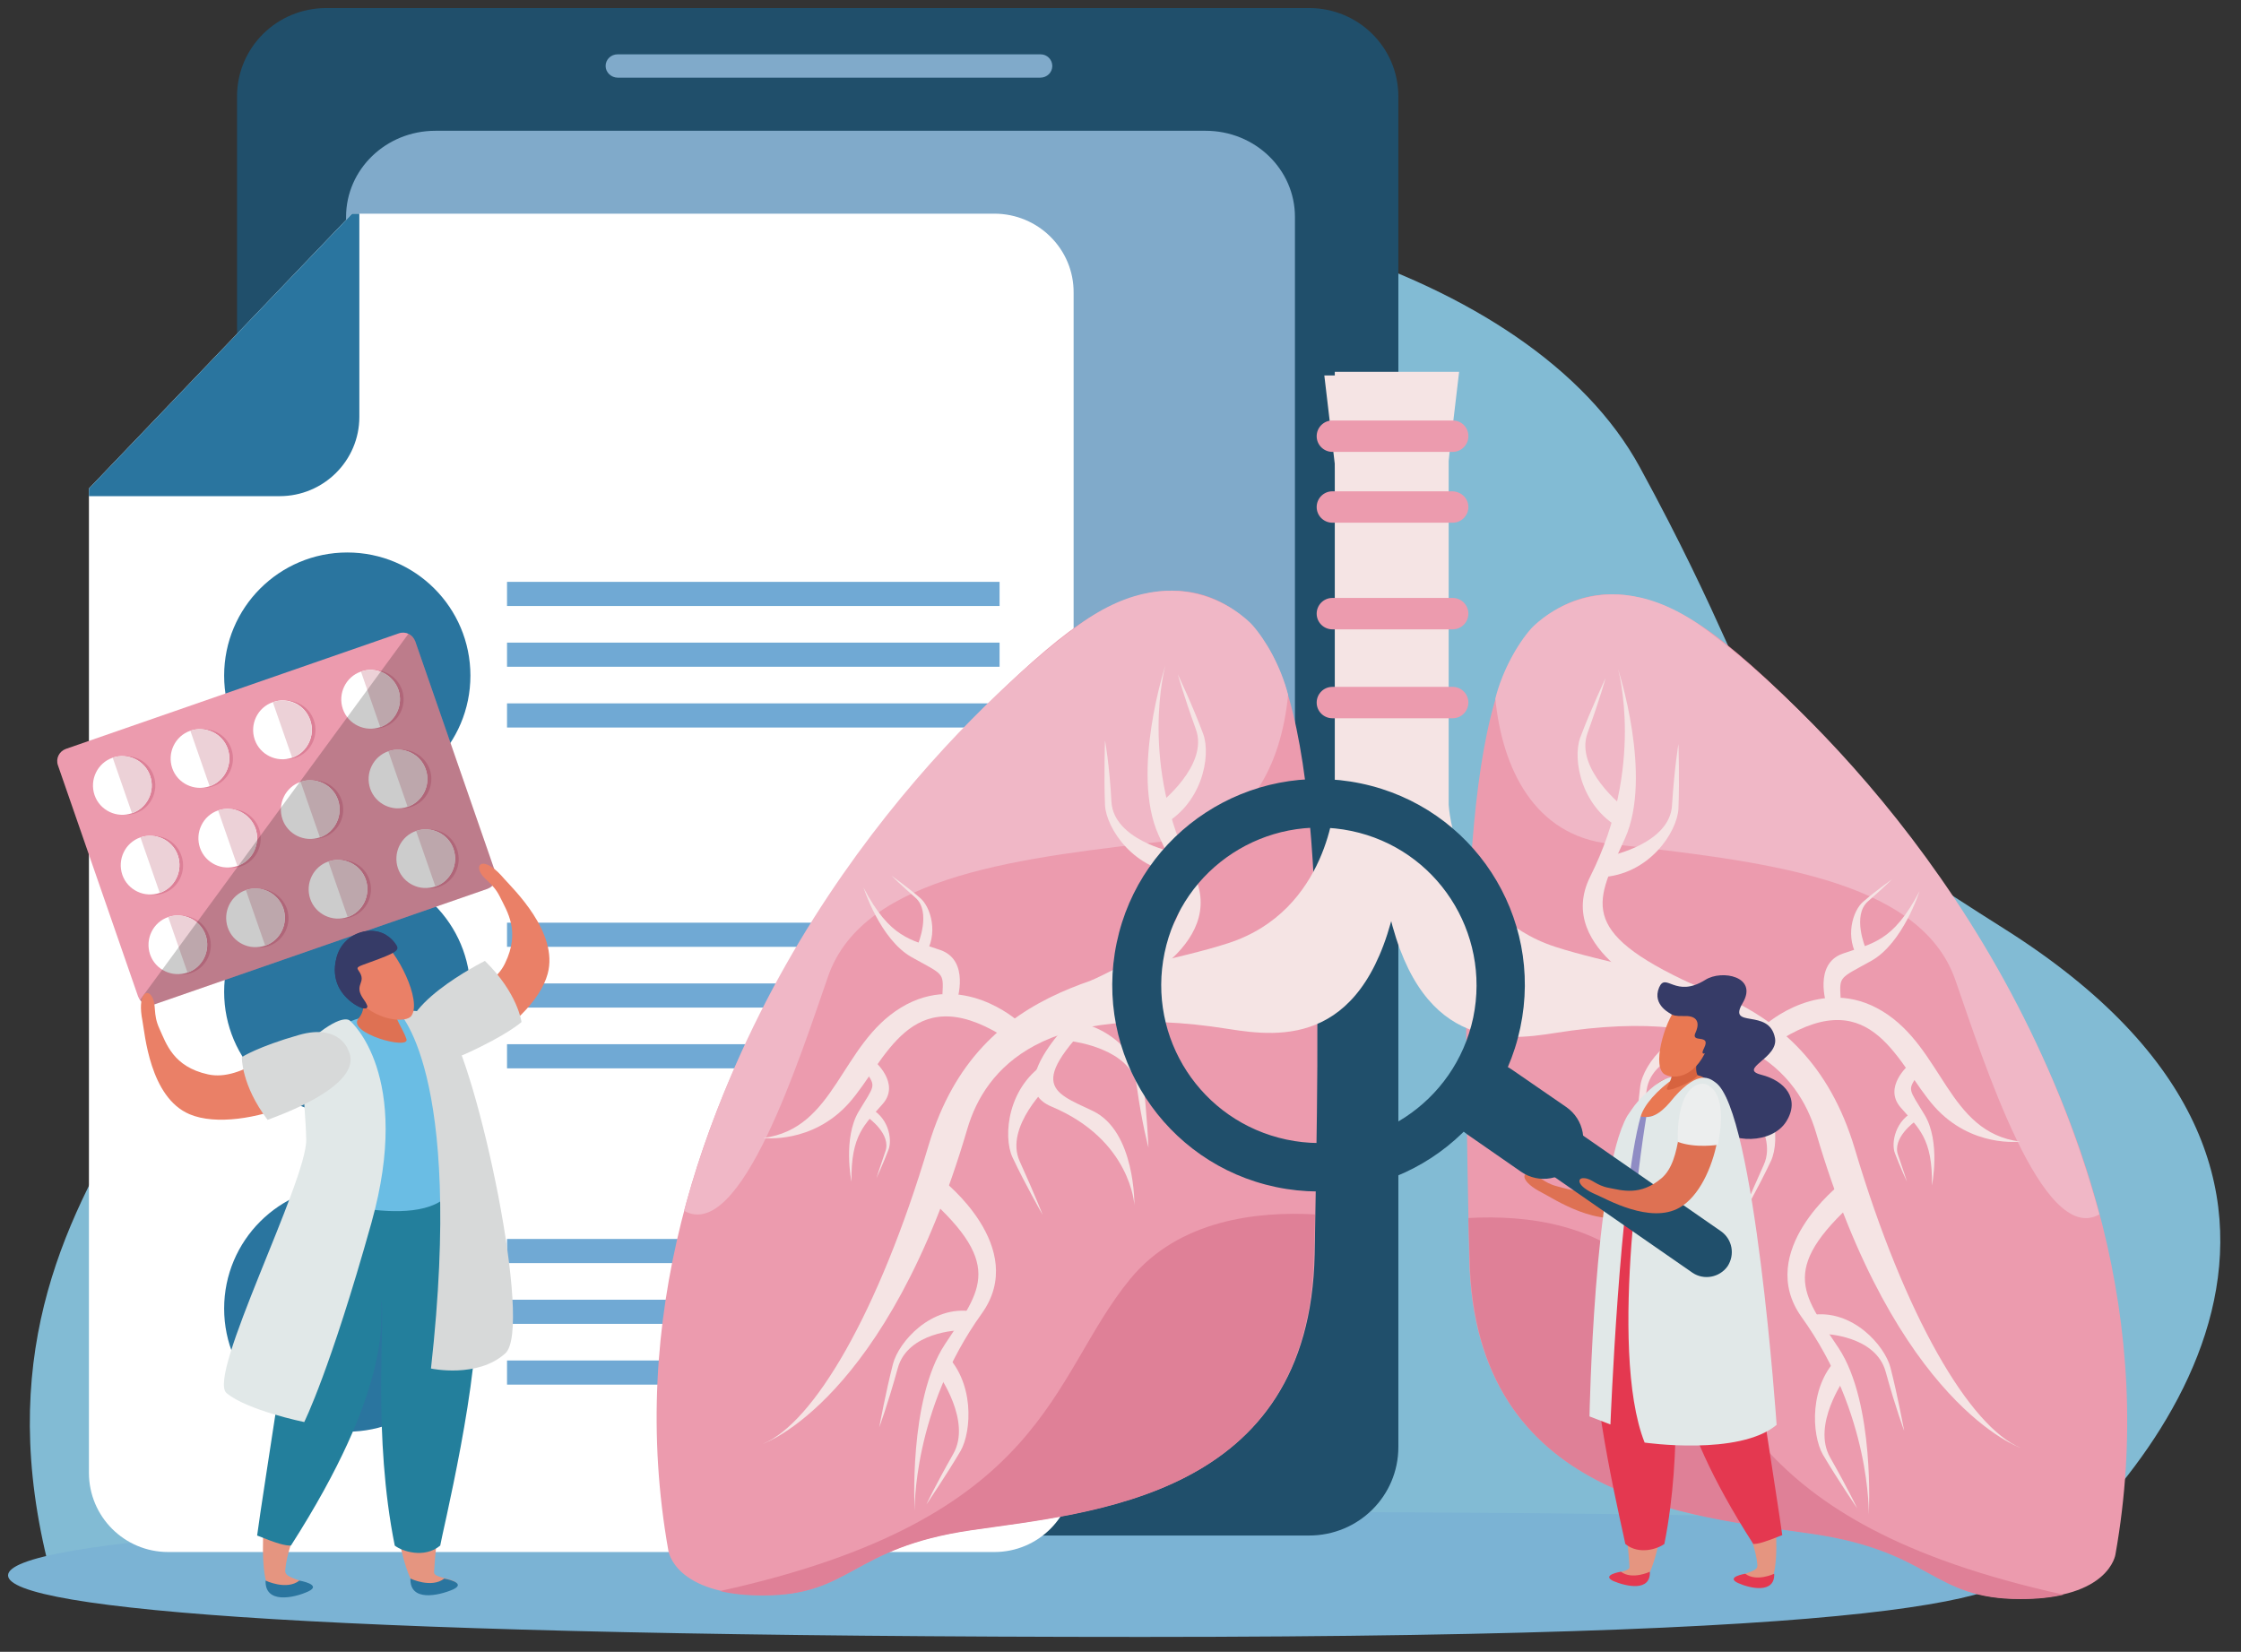 <?xml version="1.0" encoding="utf-8"?>
<!-- Generator: Adobe Illustrator 26.4.1, SVG Export Plug-In . SVG Version: 6.00 Build 0)  -->
<svg version="1.1" id="Layer_1" xmlns="http://www.w3.org/2000/svg" xmlns:xlink="http://www.w3.org/1999/xlink" x="0px" y="0px"
	 viewBox="0 0 556.9 410.5" style="enable-background:new 0 0 556.9 410.5;" xml:space="preserve">
<rect x="0" y="0" width="556.9" height="410.5" fill="#333333" stroke="none"/>
<style type="text/css">
	.st0{fill:#82BBD4;}
	.st1{fill:#ACB9DC;}
	.st2{fill:#7BB3D4;}
	.st3{fill:#747CBC;}
	.st4{fill:#204F6B;}
	.st5{fill:#80AACA;}
	.st6{fill:#FFFFFF;}
	.st7{fill:#2A759F;}
	.st8{fill:#70A9D4;}
	.st9{fill:#EC9BAE;}
	.st10{fill:#DC8097;}
	.st11{fill:#ECD1D7;}
	.st12{opacity:0.2;fill:#010101;}
	.st13{fill:#E59580;}
	.st14{fill:#237F9C;}
	.st15{fill:#EA8067;}
	.st16{fill:#D7D9D9;}
	.st17{fill:#6ABDE4;}
	.st18{fill:#E1E8E8;}
	.st19{fill:#DE7153;}
	.st20{fill:#363B67;}
	.st21{fill:#F5E4E4;}
	.st22{fill:#F0B7C6;}
	.st23{fill:#DF8097;}
	.st24{fill:#E43850;}
	.st25{fill:#E97852;}
	.st26{fill:#8F8CC4;}
	.st27{fill:#7A78B9;}
	.st28{fill:#D7633F;}
	.st29{fill:#ECEEEE;}
</style>
<g>
	<path class="st0" d="M306.6,393.4l-293,1.4c-30.1-105,59.7-137.6,53.8-208.7c-14-169.2,286-169.2,340.1-70
		c41.3,75.7,19.4,69.8,90.7,114.8c98.4,62.2,38,136.6,1.6,164.5L306.6,393.4z"/>
	<g>
		<g>
			<path class="st1" d="M467.9,237.4c0,0-8.3-27.5-20.1-17.1C442.8,224.6,445.2,238.1,467.9,237.4z"/>
		</g>
		<g>
			<path class="st1" d="M462,262c0,0-1.3-29.1-15.1-22.9C441,241.8,440,255.6,462,262z"/>
		</g>
	</g>
	<path class="st2" d="M504.3,387.2c0,8.6-20.6,19.6-220.5,19.6C83.8,406.8,2,400.1,2,391.5c0-8.6,81.8-15.8,281.8-15.8
		C483.7,375.7,504.3,378.6,504.3,387.2z"/>
	<g>
		<g>
			<path class="st3" d="M482.6,307c-1.6,4.2,0.5,9,4.8,10.6c4.2,1.6,9-0.5,10.6-4.8c1.6-4.2-0.5-8.9-4.7-10.6
				C489,300.6,484.2,302.8,482.6,307z"/>
		</g>
	</g>
	<g>
		<g>
			<path class="st3" d="M32.4,352.4c0,0-9.3-27.1,6.3-25.6C45.4,327.5,51.3,339.8,32.4,352.4z"/>
		</g>
		<g>
			<path class="st3" d="M51.6,369c0,0-15.9-24.4-1-27.4C56.9,340.3,65.7,350.9,51.6,369z"/>
		</g>
	</g>
	<g>
		<g>
			<g>
				<path class="st1" d="M32.5,256.6c0,0,31.1-11.6,22.7-46.9C55.2,209.7,38.3,215.5,32.5,256.6z"/>
			</g>
			<g>
				<path class="st1" d="M50.5,280.7c0,0,27.5-19.4,10.3-50.7C60.8,229.9,45.7,239.9,50.5,280.7z"/>
			</g>
		</g>
	</g>
	<g>
		<g>
			<path class="st4" d="M347.5,359.6c0,12.2-9.9,22-22.2,22H81.1c-12.3,0-22.2-9.8-22.2-22V24c0-12.2,9.9-22,22.2-22h244.2
				c12.3,0,22.2,9.8,22.2,22V359.6z"/>
			<path class="st5" d="M321.8,307.5c0,11.8-9.9,21.4-22.2,21.4H108.2c-12.2,0-22.2-9.6-22.2-21.4V53.9c0-11.8,9.9-21.4,22.2-21.4
				h191.4c12.3,0,22.2,9.6,22.2,21.4V307.5z"/>
			<path class="st5" d="M211.2,357.9c0,7-5.7,12.6-12.7,12.6c-7,0-12.7-5.6-12.7-12.6s5.7-12.6,12.7-12.6
				C205.5,345.3,211.2,350.9,211.2,357.9z"/>
			<path class="st5" d="M261.5,16.4c0,1.6-1.3,2.9-3,2.9H153.5c-1.6,0-3-1.3-3-2.9l0,0c0-1.6,1.3-2.9,3-2.9h105.1
				C260.2,13.5,261.5,14.8,261.5,16.4L261.5,16.4z"/>
		</g>
		<g>
			<g>
				<path class="st6" d="M247.1,53.1H87.5l-65.4,68.3v244.6c0,10.9,8.8,19.7,19.7,19.7h205.3c10.9,0,19.7-8.8,19.7-19.7V72.8
					C266.9,61.9,258,53.1,247.1,53.1z"/>
				<path class="st7" d="M87.5,53.1l-65.4,68.3v1.9h47.4c10.9,0,19.8-8.8,19.8-19.7V53.1H87.5z"/>
			</g>
			<g>
				<path class="st7" d="M116.9,167.9c0,16.9-13.7,30.6-30.6,30.6c-16.9,0-30.6-13.7-30.6-30.6c0-16.9,13.7-30.6,30.6-30.6
					C103.2,137.3,116.9,151,116.9,167.9z"/>
				<path class="st7" d="M116.9,246.5c0,16.9-13.7,30.6-30.6,30.6c-16.9,0-30.6-13.7-30.6-30.6c0-16.9,13.7-30.6,30.6-30.6
					C103.2,215.9,116.9,229.6,116.9,246.5z"/>
				<path class="st7" d="M116.9,325.2c0,16.9-13.7,30.6-30.6,30.6c-16.9,0-30.6-13.7-30.6-30.6s13.7-30.6,30.6-30.6
					C103.2,294.6,116.9,308.3,116.9,325.2z"/>
				<rect x="126" y="144.6" class="st8" width="122.4" height="6"/>
				<rect x="126" y="159.7" class="st8" width="122.4" height="6"/>
				<rect x="126" y="174.8" class="st8" width="122.4" height="6"/>
				<rect x="126" y="229.3" class="st8" width="122.4" height="6"/>
				<rect x="126" y="244.4" class="st8" width="122.4" height="6"/>
				<rect x="126" y="259.5" class="st8" width="122.4" height="6"/>
				<rect x="126" y="307.9" class="st8" width="122.4" height="6"/>
				<rect x="126" y="323" class="st8" width="122.4" height="6"/>
				<rect x="126" y="338.1" class="st8" width="122.4" height="6"/>
			</g>
		</g>
		<g>
			<g>
				<path class="st9" d="M123.1,216.8c0.6,1.7-0.3,3.5-2,4.1l-82.7,28.7c-1.7,0.6-3.5-0.3-4.1-2l-19.9-57.4c-0.6-1.7,0.3-3.5,2-4.1
					l82.7-28.7c1.7-0.6,3.5,0.3,4.1,2L123.1,216.8z"/>
				<g>
					<g>
						<path class="st10" d="M38.2,192.8c1.3,3.8-0.7,8-4.5,9.3c-3.8,1.3-8-0.7-9.3-4.5c-1.3-3.8,0.7-8,4.5-9.3
							C32.8,187,36.9,189,38.2,192.8z"/>
						<path class="st6" d="M37.3,192.8c1.3,3.8-0.7,8-4.5,9.3c-3.8,1.3-8-0.7-9.3-4.5c-1.3-3.8,0.7-8,4.5-9.3
							C31.8,187,36,189,37.3,192.8z"/>
						<path class="st11" d="M37.3,192.8c-1.3-3.8-5.5-5.8-9.3-4.5l4.8,13.8C36.6,200.8,38.7,196.6,37.3,192.8z"/>
					</g>
					<g>
						<path class="st10" d="M57.5,186.1c1.3,3.8-0.7,8-4.5,9.3c-3.8,1.3-8-0.7-9.3-4.5c-1.3-3.8,0.7-8,4.5-9.3
							C52,180.3,56.2,182.3,57.5,186.1z"/>
						<path class="st6" d="M56.6,186.1c1.3,3.8-0.7,8-4.5,9.3c-3.8,1.3-8-0.7-9.3-4.5c-1.3-3.8,0.7-8,4.5-9.3
							C51.1,180.3,55.3,182.3,56.6,186.1z"/>
						<path class="st11" d="M56.6,186.1c-1.3-3.8-5.5-5.8-9.3-4.5l4.8,13.8C55.9,194.1,57.9,189.9,56.6,186.1z"/>
					</g>
					<g>
						<path class="st10" d="M78,179c1.3,3.8-0.7,8-4.5,9.3c-3.8,1.3-8-0.7-9.3-4.5c-1.3-3.8,0.7-8,4.5-9.3
							C72.6,173.2,76.7,175.2,78,179z"/>
						<path class="st6" d="M77.1,179c1.3,3.8-0.7,8-4.5,9.3c-3.8,1.3-8-0.7-9.3-4.5c-1.3-3.8,0.7-8,4.5-9.3
							C71.6,173.1,75.8,175.1,77.1,179z"/>
						<path class="st11" d="M77.1,179c-1.3-3.8-5.5-5.8-9.3-4.5l4.8,13.8C76.4,186.9,78.4,182.8,77.1,179z"/>
					</g>
					<g>
						<path class="st10" d="M99.9,171.4c1.3,3.8-0.7,8-4.5,9.3c-3.8,1.3-8-0.7-9.3-4.5c-1.3-3.8,0.7-8,4.5-9.3
							C94.4,165.6,98.5,167.6,99.9,171.4z"/>
						<path class="st6" d="M99,171.4c1.3,3.8-0.7,8-4.5,9.3c-3.8,1.3-8-0.7-9.3-4.5c-1.3-3.8,0.7-8,4.5-9.3
							C93.5,165.5,97.6,167.6,99,171.4z"/>
						<path class="st11" d="M99,171.4c-1.3-3.8-5.5-5.8-9.3-4.5l4.8,13.8C98.3,179.4,100.3,175.2,99,171.4z"/>
					</g>
				</g>
				<g>
					<g>
						<path class="st10" d="M45.1,212.7c1.3,3.8-0.7,8-4.5,9.3c-3.8,1.3-8-0.7-9.3-4.5c-1.3-3.8,0.7-8,4.5-9.3
							C39.6,206.8,43.8,208.8,45.1,212.7z"/>
						<path class="st6" d="M44.2,212.6c1.3,3.8-0.7,8-4.5,9.3c-3.8,1.3-8-0.7-9.3-4.5c-1.3-3.8,0.7-8,4.5-9.3
							C38.7,206.8,42.9,208.8,44.2,212.6z"/>
						<path class="st11" d="M44.2,212.6c-1.3-3.8-5.5-5.8-9.3-4.5l4.8,13.8C43.5,220.6,45.5,216.4,44.2,212.6z"/>
					</g>
					<g>
						<path class="st10" d="M64.4,206c1.3,3.8-0.7,8-4.5,9.3c-3.8,1.3-8-0.7-9.3-4.5c-1.3-3.8,0.7-8,4.5-9.3
							C58.9,200.1,63.1,202.2,64.4,206z"/>
						<path class="st6" d="M63.5,205.9c1.3,3.8-0.7,8-4.5,9.3c-3.8,1.3-8-0.7-9.3-4.5c-1.3-3.8,0.7-8,4.5-9.3
							C58,200.1,62.1,202.1,63.5,205.9z"/>
						<path class="st11" d="M63.5,205.9c-1.3-3.8-5.5-5.8-9.3-4.5l4.8,13.8C62.8,213.9,64.8,209.7,63.5,205.9z"/>
					</g>
					<g>
						<path class="st10" d="M84.9,198.8c1.3,3.8-0.7,8-4.5,9.3c-3.8,1.3-8-0.7-9.3-4.5c-1.3-3.8,0.7-8,4.5-9.3
							C79.4,193,83.6,195,84.9,198.8z"/>
						<path class="st6" d="M84,198.8c1.3,3.8-0.7,8-4.5,9.3c-3.8,1.3-8-0.7-9.3-4.5c-1.3-3.8,0.7-8,4.5-9.3
							C78.5,193,82.7,195,84,198.8z"/>
						<path class="st11" d="M84,198.8c-1.3-3.8-5.5-5.8-9.3-4.5l4.8,13.8C83.3,206.8,85.3,202.6,84,198.8z"/>
					</g>
					<g>
						<path class="st10" d="M106.8,191.2c1.3,3.8-0.7,8-4.5,9.3c-3.8,1.3-8-0.7-9.3-4.5c-1.3-3.8,0.7-8,4.5-9.3
							C101.3,185.4,105.4,187.4,106.8,191.2z"/>
						<path class="st6" d="M105.8,191.2c1.3,3.8-0.7,8-4.5,9.3c-3.8,1.3-8-0.7-9.3-4.5c-1.3-3.8,0.7-8,4.5-9.3
							C100.3,185.4,104.5,187.4,105.8,191.2z"/>
						<path class="st11" d="M105.8,191.2c-1.3-3.8-5.5-5.8-9.3-4.5l4.8,13.8C105.1,199.2,107.2,195,105.8,191.2z"/>
					</g>
				</g>
				<g>
					<g>
						<path class="st10" d="M52,232.5c1.3,3.8-0.7,8-4.5,9.3c-3.8,1.3-8-0.7-9.3-4.5c-1.3-3.8,0.7-8,4.5-9.3
							C46.5,226.6,50.7,228.7,52,232.5z"/>
						<path class="st6" d="M51.1,232.4c1.3,3.8-0.7,8-4.5,9.3c-3.8,1.3-8-0.7-9.3-4.5c-1.3-3.8,0.7-8,4.5-9.3
							C45.6,226.6,49.8,228.6,51.1,232.4z"/>
						<path class="st11" d="M51.1,232.4c-1.3-3.8-5.5-5.8-9.3-4.5l4.8,13.8C50.4,240.4,52.4,236.2,51.1,232.4z"/>
					</g>
					<g>
						<path class="st10" d="M71.3,225.8c1.3,3.8-0.7,8-4.5,9.3c-3.8,1.3-8-0.7-9.3-4.5c-1.3-3.8,0.7-8,4.5-9.3
							C65.8,220,69.9,222,71.3,225.8z"/>
						<path class="st6" d="M70.4,225.7c1.3,3.8-0.7,8-4.5,9.3c-3.8,1.3-8-0.7-9.3-4.5c-1.3-3.8,0.7-8,4.5-9.3
							C64.9,219.9,69,221.9,70.4,225.7z"/>
						<path class="st11" d="M70.4,225.7c-1.3-3.8-5.5-5.8-9.3-4.5l4.8,13.8C69.7,233.7,71.7,229.5,70.4,225.7z"/>
					</g>
					<g>
						<path class="st10" d="M91.8,218.6c1.3,3.8-0.7,8-4.5,9.3c-3.8,1.3-8-0.7-9.3-4.5c-1.3-3.8,0.7-8,4.5-9.3
							C86.3,212.8,90.5,214.8,91.8,218.6z"/>
						<path class="st6" d="M90.9,218.6c1.3,3.8-0.7,8-4.5,9.3c-3.8,1.3-8-0.7-9.3-4.5c-1.3-3.8,0.7-8,4.5-9.3
							C85.4,212.8,89.6,214.8,90.9,218.6z"/>
						<path class="st11" d="M90.9,218.6c-1.3-3.8-5.5-5.8-9.3-4.5l4.8,13.8C90.2,226.6,92.2,222.4,90.9,218.6z"/>
					</g>
					<g>
						<path class="st10" d="M113.6,211.1c1.3,3.8-0.7,8-4.5,9.3c-3.8,1.3-8-0.7-9.3-4.5c-1.3-3.8,0.7-8,4.5-9.3
							C108.2,205.2,112.3,207.2,113.6,211.1z"/>
						<path class="st6" d="M112.7,211c1.3,3.8-0.7,8-4.5,9.3c-3.8,1.3-8-0.7-9.3-4.5c-1.3-3.8,0.7-8,4.5-9.3
							C107.2,205.2,111.4,207.2,112.7,211z"/>
						<path class="st11" d="M112.7,211c-1.3-3.8-5.5-5.8-9.3-4.5l4.8,13.8C112,219,114,214.8,112.7,211z"/>
					</g>
				</g>
				<path class="st12" d="M38.4,249.6l82.7-28.7c1.7-0.6,2.6-2.4,2-4.1l-19.9-57.4c-0.3-0.9-0.9-1.5-1.7-1.9l-66.7,91
					C35.6,249.6,37.1,250.1,38.4,249.6z"/>
			</g>
			<g>
				<path class="st13" d="M69.3,349.9c-3.1,14.7-6.7,46-0.8,46.1c6,0.2,9.3-2,5.9-3.2c-3.4-1.2-3.6-1.6-3.5-2.8
					c1.5-15.1,21-38.7,22.7-56.6c0.6-6.1,0.9-11.7,1.2-16.7c2.2,13.2,0.6,27.1,0.8,31.7c0.6,16.4,3.5,47.5,10,47.5
					c6.9,0.1,10.4-2.3,5.9-3.4c-3.8-1-3.7-1.2-3.6-2.3c0.9-16.6,7.6-47.2,8.9-66.9C118.3,300.6,72,337.1,69.3,349.9z"/>
				<path class="st14" d="M110.6,286.8c-11.9,9.6-27.1,6.6-33.6,5.1c-1.7,17-12,80.9-13.1,89.7c5.2,2.1,6.9,2.5,8.4,2.5
					c25.1-39.2,22.3-56,22.5-60.9c0.9,5.7-2.2,33.6,3.3,60.9c1.8,1.4,7.3,3.3,11.3,0c0.2-1.8,10.4-43.4,8.8-60.8
					C116.7,306.7,113.3,293.2,110.6,286.8z"/>
				<path class="st7" d="M102,392.3c0,0,5.2,2.5,8.4,0c0,0,5.8,1,2.2,2.7C108.9,396.6,101.8,398.1,102,392.3z"/>
				<path class="st7" d="M66,392.8c0,0,5.2,2.5,8.4,0c0,0,5.8,1,2.2,2.7C72.9,397.2,65.8,398.6,66,392.8z"/>
			</g>
			<path class="st15" d="M100.6,261.5c-0.7-1.5-1.1-6.6,2.8-9.3c5.3-3.6,18.3-4.8,22.1-12.8c3.9-8,0.5-12.9-1.3-16.6
				c-1.8-3.6-4.2-4.2-5-6.4c-0.8-2.2,1.8-3.1,6.1,2c2.1,2.4,13.6,13.3,10.8,23.6C132.4,255.7,104.8,270.6,100.6,261.5z"/>
			<path class="st16" d="M102.3,259.7c0,0,3.3,6.7,13.4,2.2c10.2-4.6,13.9-7.9,13.9-7.9s-0.9-7.2-9.1-15.2
				C120.5,238.8,96.3,250.9,102.3,259.7z"/>
			<path class="st17" d="M113.8,290.9c0.9-16.4-0.1-23.8-1.6-32.1c-1.8-9.9-18.9-7.5-25.1-5c-6.1,2.5-16.3,6.4-9.1,19.2
				c5,8.9-8.4,19.8,1.7,25C79.7,298,112.8,308.2,113.8,290.9z"/>
			<path class="st18" d="M87.1,253.8c0,0,15.5,13.3,5.2,50.1c-10.3,36.8-16.7,49.5-16.7,49.5s-14.2-2.9-19.3-7.2
				c-5-4.2,20-52.7,19.8-63c-0.2-10.3-2.8-22,3.5-26.8C85.9,251.7,87.1,253.8,87.1,253.8z"/>
			<path class="st15" d="M84.6,261.1c-0.8-1.5-4.4-5-9-3.5c-6.1,1.9-15.3,11.3-23.9,9.4c-8.7-1.9-10.4-7.7-12.1-11.4
				c-1.7-3.7-0.6-5.9-1.9-8c-1.2-2-3.6-0.5-2.3,6.1c0.6,3.1,1.8,19,11.7,23.2C60.1,282.4,89.1,270.1,84.6,261.1z"/>
			<path class="st16" d="M86.6,261.1c0,0-2.1-6.8-12.3-3.9c-10.2,2.9-14.2,5.5-14.2,5.5s-0.2,6.9,6.4,15.6
				C66.5,278.2,91,270.2,86.6,261.1z"/>
			<path class="st16" d="M98.7,251.1c0,0,16.7,14.4,8.4,89c0,0,11.6,2.5,18.5-3.8c6.9-6.3-6.8-70.8-14.6-82.1
				C109.8,252.5,106.9,251,98.7,251.1z"/>
			<path class="st19" d="M88.6,245c0,0,3.5,4.6,0.5,8.1c-3.1,3.6,12.9,8,11.9,5.1c-1.3-3.7-3.8-5.6-2.9-10.4L88.6,245z"/>
			<path class="st15" d="M94.5,233.6c4,2.4,10.5,15.1,7.7,18.9c-1.2,1.6-7.7,1.5-12.9-3.5c-2.1-2.1-5.2-6.2-3.7-11.4
				C86.3,235.2,89.9,230.8,94.5,233.6z"/>
			<path class="st20" d="M98.2,234.4c1.1,1.5,1,2-4,3.9c-4.9,1.9-5.9,1.8-5.1,2.9c2.3,3.2-1.5,3.3,1.3,7.2c2.8,3.8-2,2.2-4.7-0.9
				c-0.5-0.6-3.5-3.6-2.1-9.4C85.1,231.3,94.1,228.8,98.2,234.4z"/>
			<path class="st20" d="M83.6,238.1c-1.5,5.5,1.6,8.8,2.1,9.4c2,2.3,5.2,3.8,5.5,2.8c0.4-1.3-3-0.9-2.7-4.2c0.2-3.2-1.9-3.4-2-6.1
				c-0.1-2.7,2-2.7,7.5-4.8c2.3-0.9,2.5-1.9,2-2.8C91.6,229.7,85.2,232.4,83.6,238.1z"/>
		</g>
	</g>
	<g>
		<g>
			<path class="st9" d="M379.4,158c0,0,16-23.2,46.9,0c25.9,19.4,120,112.7,99.4,228.3c0,0-1.5,11-23.6,11s-21.6-11.8-51.7-16.2
				c-30-4.4-84.1-8.1-85.3-68.5C364,252.3,361.7,177.9,379.4,158z"/>
			<path class="st21" d="M329.1,93.3H360v106.7c0,0,1.5,27.2,26.5,35.3c25,8.1,61.8,8.1,74.4,50.1c12.5,42,28.7,69.2,41.2,74.4
				c0,0-30.9-10.5-50.8-78.3c-4.4-14.9-18.9-32.1-64.8-24.8c-13.2,2.1-34.6,4.4-42-33.1L329.1,93.3z"/>
			<path class="st22" d="M423.6,156.2c-26.1-19.1-43.1,0-43.1,0c-3.3,3.7-7.2,10.5-8.9,17.4c1.7,17.4,9.7,34,28.4,36.1
				c37.5,4.3,77,8.4,85.9,33.8c7.1,20.4,21.7,66.3,35.8,58.3C499.5,220.2,442.5,170.1,423.6,156.2z"/>
			<path class="st23" d="M450.4,381.2c30,4.4,29.6,16.2,51.7,16.2c4.3,0,7.8-0.4,10.7-1.1c-81.8-18-81.8-53.1-102-77.6
				c-12.1-14.7-31.6-16.8-45.9-16c0.1,3.4,0.2,6.7,0.3,10C366.4,373.1,420.4,376.8,450.4,381.2z"/>
			<path class="st21" d="M414.3,248c0,0-28.4-11.7-19.1-30.2c13.7-27.3,6.9-51.5,6.9-51.5s8.7,26.6,1.7,42.1
				c-7,15.5-12.5,22.8,17,36.3L414.3,248z"/>
			<path class="st21" d="M400.4,212.6c0,0,14.5-3,15.1-12.4c0.6-9.4,1.6-15.3,1.6-15.3s0.3,8.9,0,16.1c-0.3,5.7-7.2,16.4-19.2,17
				L400.4,212.6z"/>
			<path class="st21" d="M403.5,200.6c0,0-12.2-9.5-9-18.4c3.2-8.9,4.5-13.7,4.5-13.7s-3.8,8.1-6.3,14.8c-2,5.4,0.2,17.9,11,23.1
				L403.5,200.6z"/>
			<path class="st21" d="M421.9,250.8c0,0,21.9,19.5,8.5,25.1c-19.8,8.3-20.6,24.5-20.6,24.5s-0.3-18.4,10.3-23.4
				c10.5-5,17.4-6.4-4.9-27.4L421.9,250.8z"/>
			<path class="st21" d="M425.2,259.7c0,0-14.7,1.8-16,11.2c-1.3,9.4-2.9,15.2-2.9,15.2s0.4-8.9,1.3-16.1
				c0.7-5.7,8.6-15.7,20.5-15.3L425.2,259.7z"/>
			<path class="st21" d="M430.9,270.4c0,0,11.3,10.5,7.4,19.1c-3.9,8.6-5.7,13.3-5.7,13.3s4.4-7.7,7.5-14.3c2.4-5.2,1.3-17.9-9-23.9
				L430.9,270.4z"/>
			<path class="st21" d="M463.6,235.6c0,0-3.4-8.1,0.6-11.6c4-3.5,6-5.5,6-5.5s-4.1,2.9-7.2,5.6c-2.5,2.1-4.8,8.9-0.9,14.5
				L463.6,235.6z"/>
			<path class="st21" d="M438.8,254.6c0,0,13.9-12.5,29-3.3c15.1,9.2,16.2,30.1,34.2,32.4c0,0-12.1,1.6-21.3-8.7
				c-9.2-10.4-15.1-30.7-37.9-16.8L438.8,254.6z"/>
			<path class="st21" d="M453.9,249.6c0,0-3.3-10,4-12.6c7.4-2.6,12.5-2.9,19.1-15.5c0,0-4.1,12.9-12,17.3c-7.9,4.4-7.9,3.7-7.6,9.2
				L453.9,249.6z"/>
			<path class="st21" d="M475.9,278.7c0,0-5.8,4.1-4.2,8.4c1.5,4.3,2.2,6.6,2.2,6.6s-1.8-3.9-3-7.1c-1-2.6,0.1-8.4,5.2-10.6
				L475.9,278.7z"/>
			<path class="st21" d="M474.4,264.6c0,0-6.5,5.5-2.1,10.6c4.4,5.1,8,7.6,7.8,19.4c0,0,2.2-10.8-1.8-17.5c-4-6.6-4.3-6.1-1.8-9.8
				L474.4,264.6z"/>
			<path class="st21" d="M457.3,294.3c0,0-21.3,16.6-9.6,33c17.3,24.1,16.7,49.1,16.7,49.1s1.6-27.6-7.5-41.4
				c-9.2-13.8-15.3-20,6.5-38.6L457.3,294.3z"/>
			<path class="st21" d="M453.3,331.5c0,0,12.8,0.3,15.3,9.4c2.5,9.1,4.6,14.7,4.6,14.7s-1.6-8.7-3.4-15.7
				c-1.4-5.5-9.5-14.7-19.7-13.1L453.3,331.5z"/>
			<path class="st21" d="M458.4,342.6c0,0-8.2,11.5-3.6,19.6c4.6,8.1,6.7,12.6,6.7,12.6s-4.9-7.2-8.5-13.3
				c-2.8-4.9-3.6-17.5,4.3-24.6L458.4,342.6z"/>
		</g>
		<g>
			<path class="st9" d="M312.4,157.1c0,0-16-23.2-46.9,0c-25.9,19.4-120,112.7-99.4,228.3c0,0,1.5,11,23.6,11
				c22.1,0,21.6-11.8,51.7-16.2c30-4.4,84.1-8.1,85.3-68.5C327.7,251.4,330,177,312.4,157.1z"/>
			<path class="st21" d="M362.6,92.4h-30.9v106.7c0,0-1.5,27.2-26.5,35.3c-25,8.1-61.8,8.1-74.4,50.1c-12.5,42-28.7,69.2-41.2,74.3
				c0,0,30.9-10.5,50.8-78.3c4.4-14.9,18.9-32.1,64.8-24.8c13.2,2.1,34.6,4.4,42-33.1L362.6,92.4z"/>
			<path class="st22" d="M268.1,155.3c26.1-19.1,43.1,0,43.1,0c3.3,3.7,7.2,10.5,8.9,17.4c-1.7,17.4-9.7,34-28.4,36.1
				c-37.5,4.3-77,8.4-85.9,33.8c-7.1,20.4-21.7,66.3-35.8,58.3C192.2,219.3,249.2,169.2,268.1,155.3z"/>
			<path class="st23" d="M241.3,380.3c-30,4.4-29.6,16.2-51.7,16.2c-4.3,0-7.8-0.4-10.7-1.1c81.8-18,81.8-53.1,102-77.6
				c12.1-14.7,31.6-16.8,45.9-16c-0.1,3.4-0.2,6.7-0.3,10C325.4,372.2,271.3,375.9,241.3,380.3z"/>
			<path class="st21" d="M277.4,247.1c0,0,28.4-11.7,19.1-30.2c-13.7-27.3-6.9-51.5-6.9-51.5s-8.7,26.6-1.7,42.1
				c7,15.5,12.4,22.8-17,36.3L277.4,247.1z"/>
			<path class="st21" d="M291.3,211.7c0,0-14.5-3-15.1-12.4c-0.5-9.4-1.6-15.3-1.6-15.3s-0.3,8.9,0,16.1c0.3,5.7,7.2,16.4,19.2,17
				L291.3,211.7z"/>
			<path class="st21" d="M288.2,199.7c0,0,12.2-9.5,9-18.4c-3.2-8.9-4.5-13.7-4.5-13.7s3.8,8,6.3,14.8c2,5.4-0.2,17.9-11,23.1
				L288.2,199.7z"/>
			<path class="st21" d="M269.8,249.9c0,0-21.9,19.5-8.5,25.1c19.8,8.3,20.6,24.5,20.6,24.5s0.3-18.3-10.3-23.4
				c-10.5-5-17.4-6.4,4.9-27.4L269.8,249.9z"/>
			<path class="st21" d="M266.5,258.8c0,0,14.7,1.8,16,11.2c1.3,9.4,2.9,15.2,2.9,15.2s-0.4-8.9-1.3-16.1
				c-0.7-5.7-8.5-15.7-20.5-15.3L266.5,258.8z"/>
			<path class="st21" d="M260.8,269.5c0,0-11.3,10.5-7.4,19.1c3.9,8.6,5.7,13.3,5.7,13.3s-4.4-7.7-7.5-14.3
				c-2.4-5.2-1.3-17.9,9-23.9L260.8,269.5z"/>
			<path class="st21" d="M228.1,234.7c0,0,3.4-8.1-0.6-11.6c-4-3.5-6-5.5-6-5.5s4.1,2.9,7.2,5.6c2.5,2.1,4.8,8.9,0.9,14.5
				L228.1,234.7z"/>
			<path class="st21" d="M252.9,253.7c0,0-13.9-12.5-29-3.3c-15.1,9.2-16.2,30.1-34.2,32.4c0,0,12.1,1.6,21.3-8.7
				c9.2-10.4,15.1-30.7,37.9-16.8L252.9,253.7z"/>
			<path class="st21" d="M237.8,248.7c0,0,3.3-10-4.1-12.6c-7.4-2.6-12.5-2.9-19.1-15.5c0,0,4.1,12.9,12,17.3
				c7.9,4.4,7.9,3.7,7.6,9.2L237.8,248.7z"/>
			<path class="st21" d="M215.8,277.8c0,0,5.8,4.1,4.2,8.4c-1.5,4.3-2.2,6.6-2.2,6.6s1.8-3.9,3-7.1c1-2.6,0-8.4-5.2-10.6
				L215.8,277.8z"/>
			<path class="st21" d="M217.3,263.7c0,0,6.5,5.5,2.1,10.6c-4.4,5.1-8,7.6-7.8,19.4c0,0-2.2-10.8,1.8-17.5c4-6.6,4.3-6.1,1.8-9.8
				L217.3,263.7z"/>
			<path class="st21" d="M234.4,293.4c0,0,21.3,16.6,9.6,33c-17.3,24.1-16.7,49.1-16.7,49.1s-1.6-27.6,7.5-41.4
				c9.1-13.8,15.3-20-6.5-38.6L234.4,293.4z"/>
			<path class="st21" d="M238.4,330.6c0,0-12.8,0.3-15.3,9.4c-2.5,9.1-4.6,14.7-4.6,14.7s1.6-8.7,3.4-15.7
				c1.4-5.5,9.5-14.7,19.7-13.1L238.4,330.6z"/>
			<path class="st21" d="M233.3,341.7c0,0,8.2,11.5,3.6,19.6c-4.6,8.1-6.7,12.6-6.7,12.6s4.9-7.2,8.5-13.3
				c2.8-4.9,3.6-17.5-4.3-24.6L233.3,341.7z"/>
		</g>
		<path class="st9" d="M364.9,108.4c0,2.1-1.7,3.9-3.9,3.9h-29.9c-2.1,0-3.9-1.7-3.9-3.9l0,0c0-2.1,1.7-3.9,3.9-3.9H361
			C363.2,104.5,364.9,106.2,364.9,108.4L364.9,108.4z"/>
		<path class="st9" d="M364.9,126c0,2.1-1.7,3.9-3.9,3.9h-29.9c-2.1,0-3.9-1.7-3.9-3.9l0,0c0-2.1,1.7-3.9,3.9-3.9H361
			C363.2,122.2,364.9,123.9,364.9,126L364.9,126z"/>
		<path class="st9" d="M364.9,152.5c0,2.1-1.7,3.9-3.9,3.9h-29.9c-2.1,0-3.9-1.7-3.9-3.9l0,0c0-2.1,1.7-3.9,3.9-3.9H361
			C363.2,148.6,364.9,150.4,364.9,152.5L364.9,152.5z"/>
		<path class="st9" d="M364.9,174.6c0,2.1-1.7,3.9-3.9,3.9h-29.9c-2.1,0-3.9-1.7-3.9-3.9l0,0c0-2.1,1.7-3.9,3.9-3.9H361
			C363.2,170.7,364.9,172.5,364.9,174.6L364.9,174.6z"/>
	</g>
	<g>
		<path class="st20" d="M415.5,252.1c0,0-5.1-2.2-3.2-6.7c1.7-3.9,4,2.8,11.5-1.9c4.1-2.6,13.1-0.8,9.3,5.7c-4,6.7,6.6,1.1,8,8.8
			c0.9,5-9.3,7.6-3.4,9.1c5.9,1.5,9.7,6,6.2,11.6c-3.5,5.6-13.8,5.7-17.9,0.8c-4.1-4.9-14.9-12.4-9.7-20.4
			C422.5,249.4,415.5,252.1,415.5,252.1z"/>
		<path class="st19" d="M416.1,268.3c0,0-2.7-1.4-5.5,2.4c-3.2,4.5-2.6,17.8-8.9,22.4c-6.2,4.6-11.3,2.6-14.8,1.7
			c-3.5-0.9-4.6-2.9-6.7-3.2c-2.1-0.3-2.3,2.1,3,4.8c2.6,1.3,14.4,9.3,22.9,5.1C417.4,296.1,422.9,271.1,416.1,268.3z"/>
		<g>
			<path class="st13" d="M397.3,331.4c1.1,16.9,6.8,43.2,7.6,57.5c0.1,1,0.2,1.2-3.1,2c-3.8,1-0.9,2.9,5.1,2.9
				c5.6-0.1,8.1-26.7,8.6-40.8c0.2-4-1.2-15.9,0.7-27.2c0.2,4.2,0.6,9,1,14.3c1.4,15.4,18.2,35.6,19.5,48.6c0.1,1,0,1.4-3,2.4
				c-2.9,1-0.1,2.9,5,2.7c5.1-0.1,2-27-0.7-39.6C435.8,343.2,396.1,311.9,397.3,331.4z"/>
			<path class="st24" d="M402.8,300.1c10.2,8.2,23.3,5.7,28.8,4.4c1.5,14.6,10.3,69.4,11.3,77c-4.5,1.8-6,2.2-7.2,2.2
				c-21.6-33.6-19.1-48-19.3-52.3c-0.8,4.9,1.9,28.8-2.8,52.3c-1.6,1.2-6.3,2.8-9.7,0c-0.2-1.5-8.9-37.3-7.6-52.2
				C397.5,317.1,400.4,305.5,402.8,300.1z"/>
			<path class="st24" d="M410,390.6c0,0-4.4,2.1-7.2,0c0,0-5,0.8-1.9,2.3C404.2,394.3,410.2,395.6,410,390.6z"/>
			<path class="st24" d="M440.9,391.1c0,0-4.4,2.1-7.2,0c0,0-5,0.8-1.8,2.3C435,394.8,441.1,396.1,440.9,391.1z"/>
		</g>
		<path class="st25" d="M403.3,301.9c0,0,3.2-1.4,1.8-14.2c-0.7-6.1-3-6.5,2.1-13.2c5.2-6.9,14.7-9.8,17.7-5.3
			c5.6,8.4,3.5,12.6,3,18.4c-0.3,3.4-3.2,7.5,1.4,16.1L403.3,301.9z"/>
		<path class="st26" d="M431.3,305.2c0,0-17.7,5.6-29.4-2.9c0,0-2.9-19.4,3.6-25.6c0,0,5.4,3.3,9.8-2.9c3.5-5,7.5-5.3,7.5-5.3
			s2.3,0.2,3.6,1.2c2.1,1.7,2.8,3.8,2.8,3.8L431.3,305.2z"/>
		<path class="st27" d="M431.6,304.5c0,0,0.6,5-19.9,1.4c-3.1-0.6,2.9-6.1,6.6-6.4c4.3-0.3,0.6-5.1-4.4-5.2c-5-0.1-7.2-3.7-2.5-3.1
			c4.7,0.6,8.1-3.7,6.9-8c-1.3-4.3,4.9-12.4,4.9-12.4l5.9,2.6c0,0.1,0.1,0.2,0.1,0.2L431.6,304.5z"/>
		<path class="st18" d="M409.1,277.6c0,0-9.7,57.4-0.4,80.9c0,0,23.5,3.4,32.8-4.4c0,0-5.4-78.3-15.2-85.1
			c-1.5-1.1-4.2-3.1-10.1,3.5C414.8,274.2,412.1,277.7,409.1,277.6z"/>
		<path class="st18" d="M404.4,277.3c1.6-2.3,1.9-2.9,3.7-4.7c5.8-6,8.2-4.8,8.2-4.8c-4.6,3.1-7.8,6.9-8.6,9.7
			c-5.2,18.5-7.5,76.5-7.5,76.5l-5.2-2C395,352,396.1,291.8,404.4,277.3z"/>
		<g>
			<path class="st28" d="M424.8,255.5c0,0-4.5,8.4-3,11.6c0.5,1-8.6,5.2-7.5,3.2c1.9-3.7,1.6-5.2-0.2-8.4L424.8,255.5z"/>
		</g>
		<g>
			<g>
				<path class="st25" d="M417.3,249.7c-3,2.5-6.8,14.2-4,17c1.2,1.2,6.7,2.2,10.3-4.8c1.2-2.3,3.5-6,1.6-10.1
					C424.4,249.9,420.8,246.8,417.3,249.7z"/>
			</g>
		</g>
		<g>
			<path class="st20" d="M415.2,250.1c-0.4,1.6-0.5,2.5,3.2,2.4c4.5-0.2,3.5,2.9,3,4c-1.5,3,3.9,0.2,2.1,3.9
				c-1.9,3.6,3.4-0.6,3.8-1.1c0.5-0.5,2.1-2.9-0.1-8.4C425,245.2,416.3,245.3,415.2,250.1z"/>
		</g>
		<g>
			<path class="st4" d="M427.7,306c2.8,2,3.5,5.8,1.6,8.7l0,0c-2,2.8-5.9,3.5-8.7,1.6l-42.1-29.2c-2.8-2-3.5-5.8-1.6-8.7l0,0
				c2-2.8,5.9-3.5,8.7-1.6L427.7,306z"/>
			<path class="st4" d="M389.2,275.1c4.5,3.1,5.6,9.2,2.5,13.6l0,0c-3.1,4.5-9.2,5.6-13.7,2.5l-13.4-9.3c-4.5-3.1-5.6-9.2-2.5-13.6
				l0,0c3.1-4.4,9.2-5.6,13.6-2.5L389.2,275.1z"/>
			<path class="st4" d="M338.2,194.7c-27.7-5.8-54.9,11.9-60.7,39.6c-5.8,27.7,11.9,54.9,39.6,60.7c27.7,5.8,54.9-11.9,60.7-39.6
				C383.7,227.7,366,200.5,338.2,194.7z M319.7,283.2c-21.2-4.5-34.7-25.2-30.3-46.4c4.4-21.2,25.2-34.7,46.4-30.3
				c21.2,4.4,34.7,25.2,30.3,46.4C361.6,274.1,340.8,287.7,319.7,283.2z"/>
		</g>
		<path class="st19" d="M424.2,269.8c0,0-2.5-1.1-4.7,2.5c-2.6,4.2-1.3,16-6.6,20.5c-5.3,4.5-9.9,3-13.1,2.4
			c-3.2-0.6-4.2-2.3-6.1-2.4c-1.9-0.2-2,2,3,4.1c2.4,1,13.4,7.4,20.7,3.2C427,294.6,430.4,271.9,424.2,269.8z"/>
		<path class="st29" d="M423.2,269.3c0,0,6.7,0.2,3.7,15.2c0,0-5.5,0.9-9.9-0.7C416.9,283.9,416.2,269.7,423.2,269.3z"/>
	</g>
</g>
</svg>
